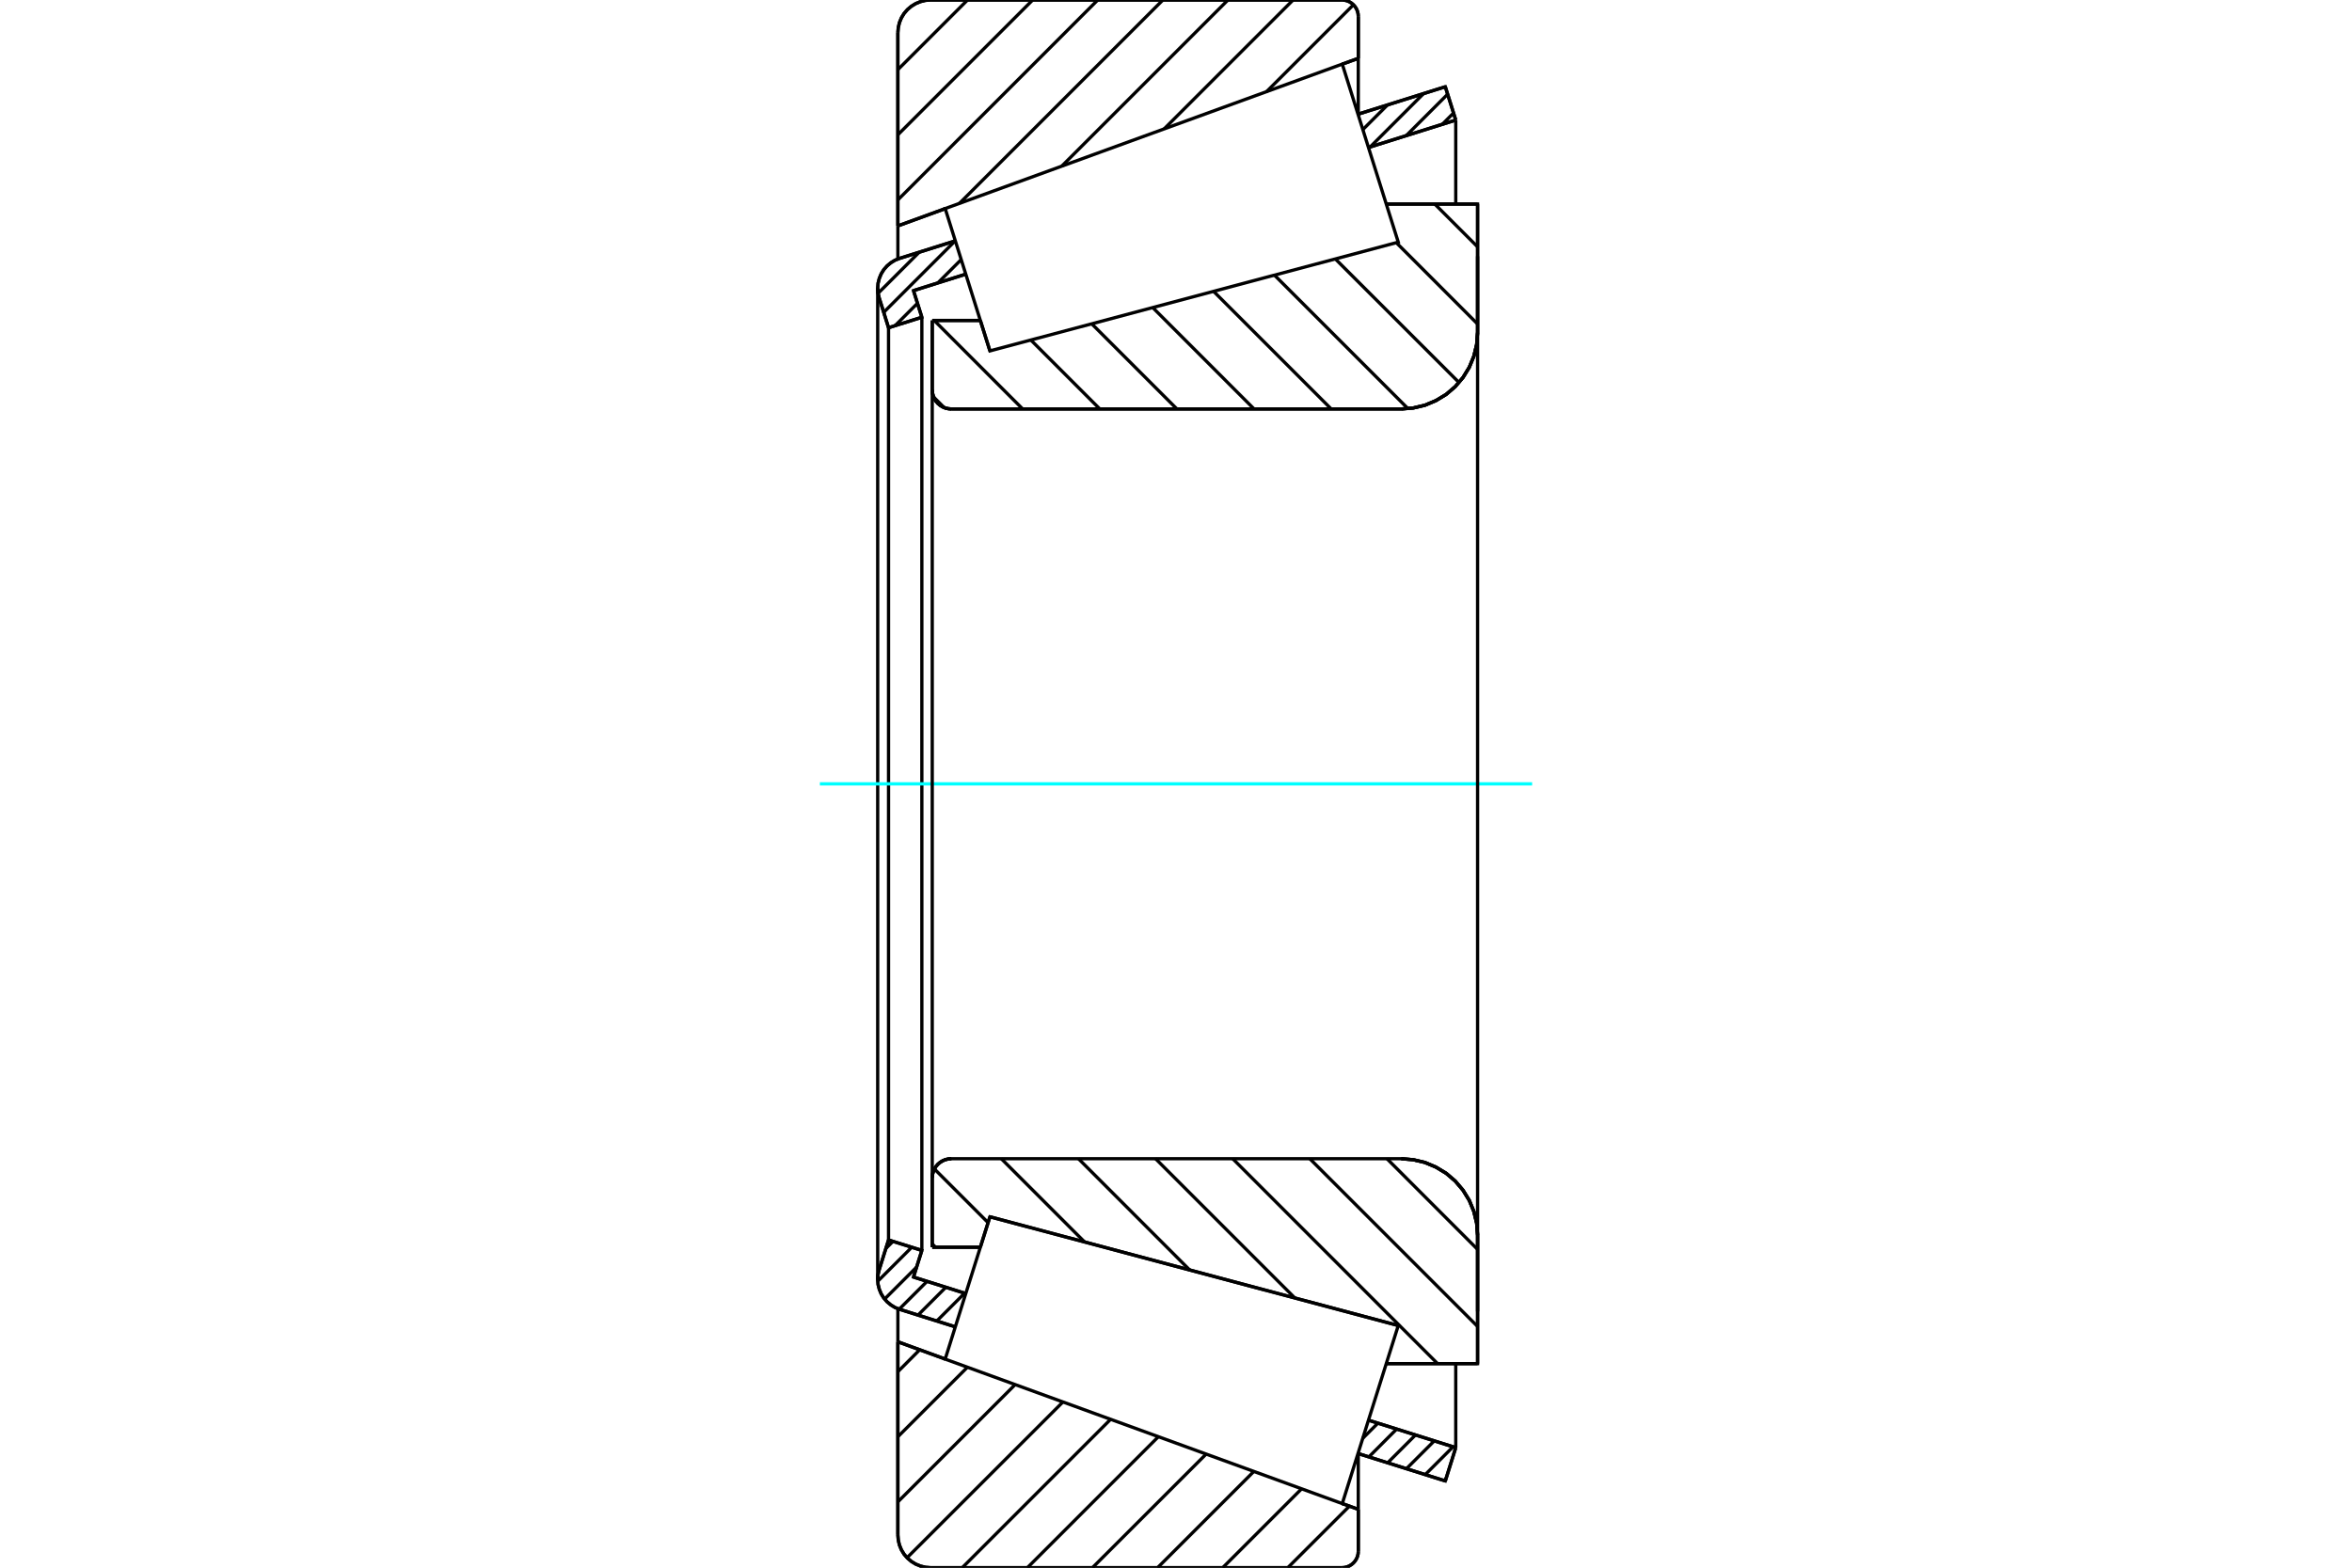 <?xml version="1.0" standalone="no"?>
<!DOCTYPE svg PUBLIC "-//W3C//DTD SVG 1.1//EN"
	"http://www.w3.org/Graphics/SVG/1.1/DTD/svg11.dtd">
<svg xmlns="http://www.w3.org/2000/svg" height="100%" width="100%" viewBox="0 0 36000 24000">
	<rect x="-1800" y="-1200" width="39600" height="26400" style="fill:#FFF"/>
	<g style="fill:none; fill-rule:evenodd" transform="matrix(1 0 0 1 0 0)">
		<g style="fill:none; stroke:#000; stroke-width:50; shape-rendering:geometricPrecision">
			<line x1="15152" y1="5372" x2="15152" y2="5372"/>
			<line x1="15005" y1="4906" x2="15152" y2="5372"/>
			<line x1="14269" y1="4906" x2="15005" y2="4906"/>
			<line x1="14269" y1="5969" x2="14269" y2="4906"/>
			<polyline points="14269,5969 14272,6014 14283,6059 14300,6101 14324,6140 14354,6175 14389,6205 14428,6229 14470,6247 14515,6257 14561,6261"/>
			<line x1="21448" y1="6261" x2="14561" y2="6261"/>
			<polyline points="21448,6261 21630,6246 21809,6204 21978,6133 22135,6038 22274,5919 22393,5779 22489,5623 22559,5453 22602,5275 22616,5092"/>
			<line x1="22616" y1="3124" x2="22616" y2="5092"/>
			<line x1="22616" y1="3124" x2="21219" y2="3124"/>
			<line x1="21402" y1="20293" x2="21402" y2="20293"/>
			<line x1="22616" y1="20876" x2="21219" y2="20876"/>
			<line x1="22616" y1="18908" x2="22616" y2="20876"/>
			<polyline points="22616,18908 22602,18725 22559,18547 22489,18377 22393,18221 22274,18081 22135,17962 21978,17867 21809,17796 21630,17754 21448,17739"/>
			<polyline points="14561,17739 14515,17743 14470,17753 14428,17771 14389,17795 14354,17825 14324,17860 14300,17899 14283,17941 14272,17986 14269,18031"/>
			<line x1="14269" y1="19094" x2="14269" y2="18031"/>
			<line x1="15005" y1="19094" x2="14269" y2="19094"/>
			<line x1="15152" y1="18628" x2="15005" y2="19094"/>
			<line x1="21402" y1="20293" x2="15152" y2="18628"/>
			<line x1="21219" y1="3756" x2="21219" y2="3756"/>
			<line x1="21219" y1="20244" x2="21219" y2="20244"/>
			<polyline points="14269,5969 14272,6014 14283,6059 14300,6101 14324,6140 14354,6175 14389,6205 14428,6229 14470,6247 14515,6257 14561,6261"/>
			<polyline points="14561,17739 14515,17743 14470,17753 14428,17771 14389,17795 14354,17825 14324,17860 14300,17899 14283,17941 14272,17986 14269,18031"/>
			<polyline points="21448,6261 21630,6246 21809,6204 21978,6133 22135,6038 22274,5919 22393,5779 22489,5623 22559,5453 22602,5275 22616,5092"/>
			<polyline points="22616,18908 22602,18725 22559,18547 22489,18377 22393,18221 22274,18081 22135,17962 21978,17867 21809,17796 21630,17754 21448,17739"/>
			<line x1="14622" y1="20313" x2="13771" y2="20045"/>
			<line x1="22122" y1="22672" x2="20786" y2="22252"/>
			<line x1="22282" y1="22162" x2="22122" y2="22672"/>
			<line x1="20946" y1="21742" x2="22282" y2="22162"/>
			<line x1="13982" y1="19551" x2="14782" y2="19803"/>
			<line x1="14110" y1="19143" x2="13982" y2="19551"/>
			<line x1="13600" y1="18983" x2="14110" y2="19143"/>
			<line x1="13456" y1="19442" x2="13600" y2="18983"/>
			<polyline points="13456,19442 13439,19513 13434,19586 13440,19662 13458,19736 13487,19806 13527,19871 13577,19928 13635,19977 13700,20017 13771,20045"/>
			<line x1="20786" y1="1748" x2="22122" y2="1328"/>
			<line x1="13771" y1="3955" x2="14622" y2="3687"/>
			<polyline points="13771,3955 13700,3983 13635,4023 13577,4072 13527,4129 13487,4194 13458,4264 13440,4338 13434,4414 13439,4487 13456,4558"/>
			<line x1="13600" y1="5017" x2="13456" y2="4558"/>
			<line x1="14110" y1="4857" x2="13600" y2="5017"/>
			<line x1="13982" y1="4449" x2="14110" y2="4857"/>
			<line x1="14782" y1="4197" x2="13982" y2="4449"/>
			<line x1="22282" y1="1838" x2="20946" y2="2258"/>
			<line x1="22122" y1="1328" x2="22282" y2="1838"/>
			<line x1="13600" y1="5017" x2="13600" y2="18983"/>
			<line x1="14110" y1="4857" x2="14110" y2="19143"/>
			<line x1="22282" y1="20875" x2="22282" y2="22162"/>
			<line x1="22282" y1="1838" x2="22282" y2="3125"/>
			<line x1="13434" y1="4414" x2="13434" y2="19586"/>
			<polyline points="20539,24000 20579,23997 20617,23988 20653,23973 20687,23952 20716,23927 20742,23897 20763,23863 20778,23827 20787,23789 20790,23750"/>
			<line x1="20790" y1="23107" x2="20790" y2="23750"/>
			<line x1="20545" y1="23018" x2="20790" y2="23107"/>
			<line x1="13743" y1="20542" x2="14467" y2="20806"/>
			<line x1="13743" y1="23499" x2="13743" y2="20542"/>
			<polyline points="13743,23499 13749,23577 13767,23654 13797,23727 13838,23794 13889,23853 13949,23904 14016,23945 14089,23975 14165,23994 14243,24000"/>
			<line x1="20539" y1="24000" x2="14243" y2="24000"/>
			<polyline points="20790,250 20787,211 20778,173 20763,137 20742,103 20716,73 20687,48 20653,27 20617,12 20579,3 20539,0"/>
			<line x1="14243" y1="0" x2="20539" y2="0"/>
			<polyline points="14243,0 14165,6 14089,25 14016,55 13949,96 13889,147 13838,206 13797,273 13767,346 13749,423 13743,501"/>
			<line x1="13743" y1="3458" x2="13743" y2="501"/>
			<line x1="14467" y1="3194" x2="13743" y2="3458"/>
			<line x1="20790" y1="893" x2="20545" y2="982"/>
			<line x1="20790" y1="250" x2="20790" y2="893"/>
			<line x1="20790" y1="22254" x2="20790" y2="23107"/>
			<line x1="20790" y1="893" x2="20790" y2="1746"/>
			<line x1="13743" y1="20035" x2="13743" y2="20542"/>
			<line x1="13743" y1="3458" x2="13743" y2="3965"/>
			<line x1="21961" y1="3124" x2="22616" y2="3779"/>
			<line x1="21372" y1="3715" x2="22616" y2="4960"/>
			<line x1="20439" y1="3964" x2="22332" y2="5856"/>
			<line x1="19507" y1="4212" x2="21551" y2="6256"/>
			<line x1="18575" y1="4460" x2="20376" y2="6261"/>
			<line x1="17643" y1="4708" x2="19195" y2="6261"/>
			<line x1="16710" y1="4957" x2="18014" y2="6261"/>
			<line x1="15778" y1="5205" x2="16834" y2="6261"/>
			<line x1="14299" y1="4906" x2="15653" y2="6261"/>
			<line x1="14290" y1="6078" x2="14452" y2="6240"/>
			<line x1="21229" y1="17739" x2="22616" y2="19127"/>
			<line x1="20048" y1="17739" x2="22616" y2="20307"/>
			<line x1="18868" y1="17739" x2="22004" y2="20876"/>
			<line x1="17687" y1="17739" x2="19819" y2="19871"/>
			<line x1="16507" y1="17739" x2="18210" y2="19443"/>
			<line x1="15326" y1="17739" x2="16601" y2="19014"/>
			<line x1="14302" y1="17896" x2="15124" y2="18718"/>
			<line x1="14269" y1="19043" x2="14320" y2="19094"/>
			<polyline points="14269,4906 14269,5969 14272,6014 14283,6059 14300,6101 14324,6140 14354,6175 14389,6205 14428,6229 14470,6247 14515,6257 14561,6261 21448,6261 21630,6246 21809,6204 21978,6133 22135,6038 22274,5919 22393,5779 22489,5623 22559,5453 22602,5275 22616,5092 22616,3124 21219,3124"/>
			<line x1="15005" y1="4906" x2="14269" y2="4906"/>
			<line x1="14269" y1="19094" x2="15005" y2="19094"/>
			<polyline points="21219,20876 22616,20876 22616,18908 22602,18725 22559,18547 22489,18377 22393,18221 22274,18081 22135,17962 21978,17867 21809,17796 21630,17754 21448,17739 14561,17739 14515,17743 14470,17753 14428,17771 14389,17795 14354,17825 14324,17860 14300,17899 14283,17941 14272,17986 14269,18031 14269,19094"/>
		</g>
		<g style="fill:none; stroke:#0FF; stroke-width:50; shape-rendering:geometricPrecision">
			<line x1="12549" y1="12000" x2="23451" y2="12000"/>
		</g>
		<g style="fill:none; stroke:#000; stroke-width:50; shape-rendering:geometricPrecision">
			<line x1="20654" y1="23058" x2="19711" y2="24000"/>
			<line x1="19922" y1="22793" x2="18715" y2="24000"/>
			<line x1="19191" y1="22527" x2="17718" y2="24000"/>
			<line x1="18461" y1="22261" x2="16721" y2="24000"/>
			<line x1="17730" y1="21995" x2="15725" y2="24000"/>
			<line x1="16999" y1="21729" x2="14728" y2="24000"/>
			<line x1="16269" y1="21463" x2="13884" y2="23847"/>
			<line x1="15538" y1="21197" x2="13743" y2="22992"/>
			<line x1="14807" y1="20931" x2="13743" y2="21995"/>
			<line x1="14077" y1="20664" x2="13743" y2="20999"/>
			<line x1="20716" y1="73" x2="19386" y2="1403"/>
			<line x1="19792" y1="0" x2="17819" y2="1973"/>
			<line x1="18795" y1="0" x2="16252" y2="2543"/>
			<line x1="17799" y1="0" x2="14685" y2="3114"/>
			<line x1="16802" y1="0" x2="13743" y2="3060"/>
			<line x1="15806" y1="0" x2="13743" y2="2063"/>
			<line x1="14809" y1="0" x2="13743" y2="1066"/>
			<line x1="13743" y1="3458" x2="13743" y2="501"/>
			<polyline points="14243,0 14165,6 14089,25 14016,55 13949,96 13889,147 13838,206 13797,273 13767,346 13749,423 13743,501"/>
			<line x1="14243" y1="0" x2="20539" y2="0"/>
			<polyline points="20790,250 20787,211 20778,173 20763,137 20742,103 20716,73 20687,48 20653,27 20617,12 20579,3 20539,0"/>
			<line x1="20790" y1="250" x2="20790" y2="893"/>
			<line x1="14467" y1="3194" x2="13743" y2="3458"/>
			<line x1="20790" y1="893" x2="20545" y2="982"/>
			<line x1="20545" y1="23018" x2="20790" y2="23107"/>
			<line x1="13743" y1="20542" x2="14467" y2="20806"/>
			<line x1="20790" y1="23107" x2="20790" y2="23750"/>
			<polyline points="20539,24000 20579,23997 20617,23988 20653,23973 20687,23952 20716,23927 20742,23897 20763,23863 20778,23827 20787,23789 20790,23750"/>
			<line x1="20539" y1="24000" x2="14243" y2="24000"/>
			<polyline points="13743,23499 13749,23577 13767,23654 13797,23727 13838,23794 13889,23853 13949,23904 14016,23945 14089,23975 14165,23994 14243,24000"/>
			<line x1="13743" y1="23499" x2="13743" y2="20542"/>
			<line x1="22134" y1="22634" x2="22102" y2="22666"/>
			<line x1="22241" y1="22149" x2="21815" y2="22575"/>
			<line x1="21954" y1="22058" x2="21527" y2="22485"/>
			<line x1="21666" y1="21968" x2="21240" y2="22394"/>
			<line x1="21378" y1="21877" x2="20952" y2="22304"/>
			<line x1="21091" y1="21787" x2="20859" y2="22019"/>
			<line x1="14765" y1="19797" x2="14338" y2="20224"/>
			<line x1="14477" y1="19707" x2="14051" y2="20133"/>
			<line x1="14189" y1="19617" x2="13763" y2="20043"/>
			<line x1="14030" y1="19398" x2="13540" y2="19888"/>
			<line x1="13955" y1="19095" x2="13435" y2="19615"/>
			<line x1="13668" y1="19004" x2="13559" y2="19113"/>
			<line x1="22248" y1="1730" x2="22075" y2="1904"/>
			<line x1="22158" y1="1442" x2="21523" y2="2077"/>
			<line x1="21789" y1="1433" x2="20972" y2="2250"/>
			<line x1="21238" y1="1606" x2="20860" y2="1984"/>
			<line x1="14712" y1="3974" x2="14355" y2="4331"/>
			<line x1="14043" y1="4643" x2="13701" y2="4985"/>
			<line x1="14621" y1="3687" x2="13526" y2="4782"/>
			<line x1="14070" y1="3861" x2="13440" y2="4490"/>
			<polyline points="22282,1838 22122,1328 20786,1748"/>
			<polyline points="14622,3687 13771,3955 13700,3983 13636,4022 13578,4070 13528,4127 13488,4191 13459,4261 13440,4334 13434,4409 13439,4484 13456,4558 13600,5017 14110,4857 13982,4449 14782,4197"/>
			<line x1="20946" y1="2258" x2="22282" y2="1838"/>
			<line x1="22282" y1="22162" x2="20946" y2="21742"/>
			<polyline points="14782,19803 13982,19551 14110,19143 13600,18983 13456,19442 13439,19516 13434,19591 13440,19666 13459,19739 13488,19809 13528,19873 13578,19930 13636,19978 13700,20017 13771,20045 14622,20313"/>
			<polyline points="20786,22252 22122,22672 22282,22162"/>
			<polyline points="14809,19718 15152,18628 21402,20293 20973,21656 20545,23019 14467,20807 14809,19718"/>
			<polyline points="14809,4282 14467,3193 20545,981 20973,2344 21402,3707 15152,5372 14809,4282"/>
			<line x1="22616" y1="20077" x2="22616" y2="3923"/>
			<line x1="14269" y1="18031" x2="14269" y2="5969"/>
		</g>
	</g>
</svg>

